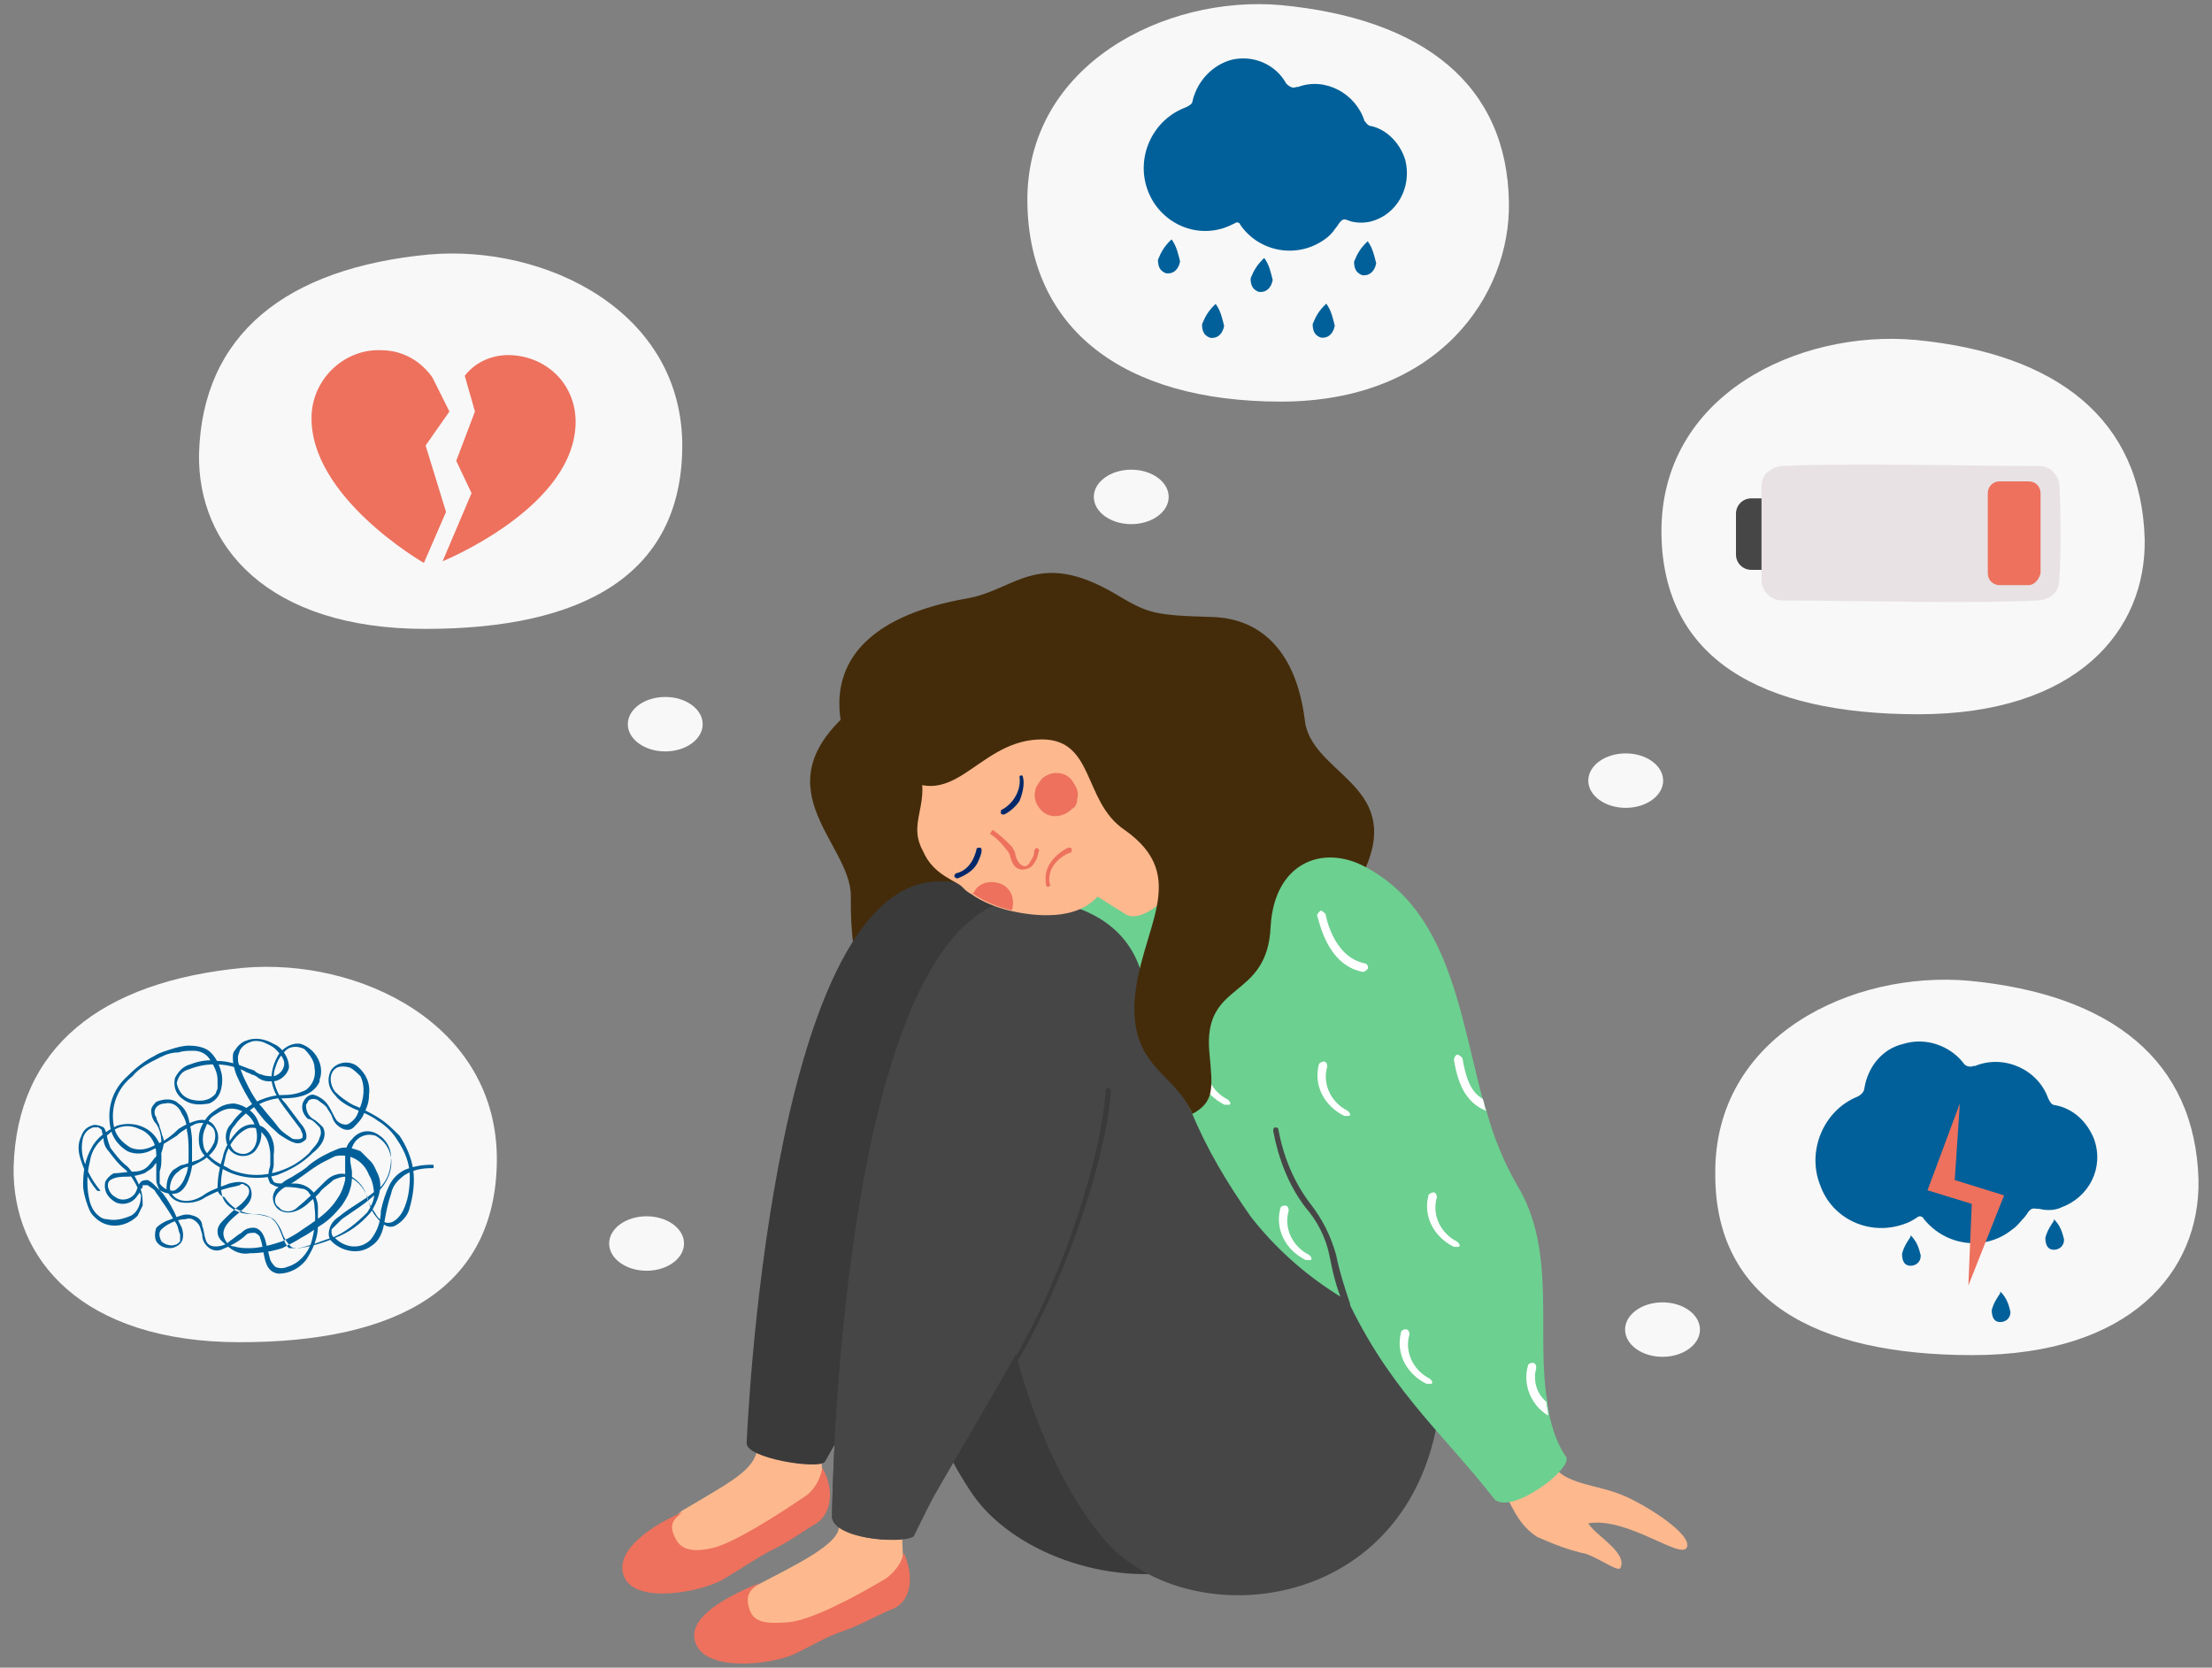 <?xml version="1.0" encoding="utf-8"?>
<!-- Generator: Adobe Illustrator 25.2.3, SVG Export Plug-In . SVG Version: 6.00 Build 0)  -->
<svg version="1.1" id="레이어_1" xmlns="http://www.w3.org/2000/svg" xmlns:xlink="http://www.w3.org/1999/xlink" x="0px"
	 y="0px" viewBox="0 0 130 98" style="enable-background:new 0 0 130 98;" xml:space="preserve">
<rect x="0" y="0" width="130" height="98" fill="#808080" stroke="none"/>
<style type="text/css">
	.st0{fill:#FDB98D;}
	.st1{fill:#ED715D;}
	.st2{fill:#442C0A;}
	.st3{fill:#6CD090;}
	.st4{fill:#3A3A3B;}
	.st5{fill:#464647;}
	.st6{fill:#FFFFFF;}
	.st7{fill:#FDB88E;}
	.st8{fill:#002869;}
	.st9{fill:#F8F8F8;}
	.st10{fill:#016099;}
	.st11{fill:#01609A;}
	.st12{fill:#E8E2E4;}
</style>
<g id="성인클리닉" transform="translate(-1707.499 -795.873)">
	<g id="그룹_101" transform="translate(1743.225 829.331)">
		<g id="그룹_62" transform="translate(4.283 54.537)">
			<g id="그룹_60" transform="translate(1.79)">
				<path id="패스_39" class="st0" d="M7.5,1.8C7.4,2.8,4.9,4,2.8,5.1C2.1,5.4-1.9,9.1,4,7.9c2.1-0.4,4.2-1,6.2-1.8
					c1.7-0.8,0.8-3.2,1.1-4.2C11.3,1.9,8.2-1.8,7.5,1.8z"/>
			</g>
			<g id="그룹_61" transform="translate(0 2.938)">
				<path id="패스_40" class="st1" d="M4.6,2.1c-2.4,1-4.3,2.2-3.7,3.6c0.7,1.6,4.3,1.2,5.7,0.6c0.7-0.3,2-1.1,3-1.4
					c1.1-0.4,2.1-1,2.9-1.3c1.1-0.5,1.2-2,0.6-3.3c-0.1,0.6-0.5,1.1-1,1.5c-2,1.2-4.5,2.5-5.8,2.6s-1.9,0-2.2-0.6
					C3.7,2.8,4.1,2.5,4.6,2.1z"/>
			</g>
		</g>
		<g id="그룹_65" transform="translate(0 49.532)">
			<g id="그룹_63" transform="translate(1.736)">
				<path id="패스_41" class="st0" d="M7.1,1.8C7,3.3,6,3.8,2.6,5.8C2,6.3-1.8,10.2,4,8.6C6.1,8,8.1,7.3,10,6.3
					C11.6,5.4,10.6,3,10.8,2C10.8,2.1,7.2-1.9,7.1,1.8z"/>
			</g>
			<g id="그룹_64" transform="translate(0 3.065)">
				<path id="패스_42" class="st1" d="M4.4,2.8C2.1,3.8,0.3,5.3,1,6.7c0.8,1.5,4.4,0.8,5.7,0.1c0.7-0.4,1.9-1.2,2.8-1.7
					c1.1-0.5,2-1.2,2.7-1.6c1-0.6,1.1-2.1,0.4-3.3c-0.1,0.6-0.4,1.2-0.9,1.6C9.8,3.1,7.4,4.6,6.2,4.9S4.3,5,4,4.4
					C3.5,3.5,3.9,3.2,4.4,2.8z"/>
			</g>
		</g>
		<g id="그룹_66" transform="translate(11.077 3.091)">
			<path id="패스_43" class="st2" d="M27.8,15.3C28,19.5,10.8,36,8,24.9c-0.9-3.7-4.9,0.2-4.8-8.8c0-3.2-5.7-6.5,0.5-11.3
				C6,3,7.3-3.5,13.5,3.2C15.9,5.9,27.8,15.3,27.8,15.3z"/>
		</g>
		<g id="그룹_67" transform="translate(20.644 10.463)">
			<path id="패스_44" class="st3" d="M1.9,17.8c2.4,13.7,4,29.4,14,29.5S27,35,28.4,34.8c1.5-0.2,2.2-2.8,2.1-6.4
				c0-0.3,0-0.5,0-0.8c-0.7-10.9-7.8-29.7-20-27.1C0.8,2.5-0.5,4.4,1.9,17.8z"/>
		</g>
		<g id="그룹_68" transform="translate(16.045 18.672)">
			<path id="패스_45" class="st4" d="M28,24.7c0,0-16.4-5.1-22-22.6C3.8-5,0,9.1,1,21.6c0.4,5.5,1.8,10.3,4.4,14.1
				C9.9,42.2,27.4,44.6,28,24.7z"/>
		</g>
		<g id="그룹_69" transform="translate(7.356 18.036)">
			<path id="패스_46" class="st4" d="M5.4,34.4c0,0,20.1-34.5,6.6-34.1c-9.9,0.3-11.2,33-11.2,33C0.7,34.2,5.1,34.9,5.4,34.4z"/>
		</g>
		<g id="그룹_70" transform="translate(12.374 19.128)">
			<path id="패스_47" class="st5" d="M0.8,36.4c0,0,0.4-38.6,12.7-36.1c1.1,0.2,2.2,0.7,3,1.5c0.4,0.4,0.7,0.8,0.9,1.2
				c1.4,2.2,2.8,6.1,4.5,9.7c0.9,2.2,2.1,4.2,3.5,6.2c2.8,3.6,6.8,6.1,11.2,7.2C37.7,42,22.3,44.1,16.9,38
				c-2.8-3.2-4.6-8.1-5.5-11.8c-3.1,6-5.8,11.5-5.8,11.5C4.9,38.2,0.6,37.8,0.8,36.4z"/>
		</g>
		<g id="그룹_71" transform="translate(12.374 19.155)">
			<path id="패스_48" class="st5" d="M5.5,37.6c6.3-11.5,22.4-34.8,8-37.3C1.2-1.9,0.8,36.4,0.8,36.4C0.6,37.8,4.9,38.2,5.5,37.6z
				"/>
		</g>
		<g id="그룹_72" transform="translate(45.465 37.959)">
			<path id="패스_49" class="st6" d="M1.8,0.5C1.6,1.8,1.5,3,1.4,4.3c0,0.4-0.6,0.4-0.6,0C1,3,1.1,1.8,1.2,0.5
				C1.2,0.1,1.8,0.1,1.8,0.5L1.8,0.5z"/>
		</g>
		<g id="그룹_73" transform="translate(25.724 11.668)">
			<path id="패스_50" class="st7" d="M0.8,0.2l7.5,3.3c1.6,1.7-2.2,6-3.6,5.1C3.9,8.1,1.2,6.4,1.2,6.4L0.8,0.2z"/>
		</g>
		<g id="그룹_74" transform="translate(36.218 16.06)">
			<path id="패스_51" class="st7" d="M19.2,35.5c-0.3,2.2,2.4,2.1,4.1,2.8c1.3,0.5,4.2,2.3,3.9,3.1s-3.5-1.8-5.8-1.4
				c0.4,0.7,2.3,1.7,1.9,2.6c-0.1,0.3-1-0.4-2-0.8c-1-0.2-2-0.6-2.9-1c-1.7-1.1-1.5-2.8-3.1-3.9L19.2,35.5z"/>
			<path id="패스_52" class="st3" d="M15.9,38.6c-3.2-4.1-6.4-6.6-9-12.5c-2.4-5.4-4.3-8.5-6.1-13.8L4.1,0.2
				c8.8,1,9.4,8.5,11.1,14.9c0.1,0.2,0.1,0.4,0.2,0.6c0.4,1.5,1,3,1.8,4.4c2.4,3.9,1.1,8.8,1.8,12.8c0,0.2,0.1,0.5,0.1,0.7
				c0.2,0.9,0.5,1.8,1,2.5C20.5,36.8,16.9,39.5,15.9,38.6z"/>
		</g>
		<g id="그룹_90" transform="translate(33.841 19.856)">
			<g id="그룹_76" transform="translate(13.477 16.456)">
				<g id="그룹_75">
					<path id="패스_53" class="st6" d="M2.4,3.5L2.4,3.5c-1.2-0.6-1.8-1.8-1.5-3c0-0.1,0.2-0.2,0.3-0.2s0.2,0.1,0.2,0.3
						c-0.3,1,0.2,2.1,1.2,2.6c0.1,0.1,0.2,0.2,0.1,0.3C2.6,3.5,2.5,3.5,2.4,3.5L2.4,3.5z"/>
				</g>
			</g>
			<g id="그룹_78" transform="translate(11.867 24.506)">
				<g id="그룹_77">
					<path id="패스_54" class="st6" d="M2.4,3.5L2.4,3.5c-1.2-0.6-1.8-1.8-1.5-3c0-0.1,0.1-0.2,0.3-0.2c0.1,0,0.2,0.1,0.2,0.3
						c-0.3,1,0.2,2.1,1.2,2.6c0.1,0.1,0.2,0.2,0.1,0.3C2.6,3.5,2.5,3.5,2.4,3.5L2.4,3.5z"/>
				</g>
			</g>
			<g id="그룹_80" transform="translate(0 8.107)">
				<g id="그룹_79">
					<path id="패스_55" class="st6" d="M2.4,3.5L2.4,3.5c-1.2-0.6-1.8-1.8-1.5-3c0-0.1,0.1-0.2,0.3-0.2c0.1,0,0.2,0.1,0.2,0.3
						c-0.3,1,0.2,2.1,1.2,2.6c0.1,0.1,0.2,0.2,0.1,0.3C2.6,3.5,2.5,3.5,2.4,3.5L2.4,3.5z"/>
				</g>
			</g>
			<g id="그룹_82" transform="translate(15.08 8.464)">
				<g id="그룹_81">
					<path id="패스_56" class="st6" d="M2.7,3.5C1.4,3,1,1.7,0.8,0.5c0-0.1,0.1-0.3,0.2-0.3s0.2,0.1,0.3,0.2
						c0.2,1.2,0.5,2,1.2,2.4C2.6,3.1,2.6,3.3,2.7,3.5z"/>
				</g>
			</g>
			<g id="그룹_84" transform="translate(19.321 26.474)">
				<g id="그룹_83">
					<path id="패스_57" class="st6" d="M2.1,3.4c-1-0.6-1.5-1.8-1.2-2.9c0-0.1,0.1-0.2,0.3-0.2c0.1,0,0.2,0.1,0.2,0.3l0,0
						c-0.2,0.7,0,1.5,0.6,2C2,2.9,2.1,3.1,2.1,3.4z"/>
				</g>
			</g>
			<g id="그룹_86" transform="translate(7.037 8.763)">
				<g id="그룹_85">
					<path id="패스_58" class="st6" d="M2.4,3.5L2.4,3.5c-1.2-0.6-1.8-1.8-1.5-3c0-0.1,0.2-0.2,0.3-0.2s0.2,0.1,0.2,0.3
						c-0.3,1,0.2,2.1,1.2,2.6c0.1,0.1,0.2,0.2,0.1,0.3C2.6,3.5,2.5,3.5,2.4,3.5L2.4,3.5z"/>
				</g>
			</g>
			<g id="그룹_88" transform="translate(4.771 17.231)">
				<g id="그룹_87">
					<path id="패스_59" class="st6" d="M2.4,3.5L2.4,3.5c-1.2-0.6-1.8-1.8-1.5-3c0-0.1,0.1-0.2,0.3-0.2c0.1,0,0.2,0.1,0.2,0.3
						c-0.3,1,0.2,2.1,1.2,2.6c0.1,0.1,0.2,0.2,0.1,0.3C2.6,3.5,2.5,3.5,2.4,3.5L2.4,3.5z"/>
				</g>
			</g>
			<g id="그룹_89" transform="translate(7.037)">
				<path id="패스_60" class="st6" d="M3.5,3.8L3.5,3.8C1.3,3.4,0.9,0.6,0.8,0.5c0-0.1,0.1-0.2,0.2-0.3c0.1,0,0.2,0.1,0.3,0.2
					c0,0,0.4,2.5,2.3,2.9c0.1,0,0.2,0.1,0.2,0.3C3.7,3.7,3.6,3.8,3.5,3.8L3.5,3.8z"/>
			</g>
		</g>
		<path id="패스_61" class="st5" d="M43.6,43.1c-0.3-0.9-0.6-1.8-0.8-2.8c-0.3-1.1-0.8-2.1-1.5-3c-1-1.3-1.6-2.8-1.9-4.4
			c0-0.1-0.1-0.1-0.2-0.1S39.1,33,39.1,33l0,0c0.3,1.6,0.9,3.2,1.9,4.5c0.7,0.8,1.2,1.8,1.4,2.8s0.4,1.9,0.8,2.8
			C43.4,43.5,43.7,43.3,43.6,43.1z"/>
		<g id="그룹_99" transform="translate(12.75 0)">
			<g id="그룹_91" transform="translate(3.97 8.559)">
				<path id="패스_62" class="st7" d="M10,1.3c4.7,2.6,4.1,6.7,2.2,9.2c-1.3,1.7-4,1.3-5.3,1l0,0c-0.8-0.2-1.6-0.5-2.3-1
					c-0.2-0.1-0.3-0.2-0.5-0.4C3.9,9.9,3.6,9.8,3.3,9.6C2.6,9.2,2.1,8.7,1.8,8C0.7,6,2.8,5,1,1.9C-0.2-0.1,6.9-0.3,10,1.3z"/>
			</g>
			<g id="그룹_92" transform="translate(11.533 11.773)">
				<path id="패스_63" class="st1" d="M1.2,2.4C1.7,2.9,2.5,2.8,3,2.3C3.2,2.2,3.3,2,3.3,1.7c0.1-0.3,0-0.6-0.2-0.9
					C2.8,0.2,2,0,1.4,0.4C1.2,0.5,1.1,0.7,0.9,1C0.7,1.5,0.8,2,1.2,2.4z"/>
			</g>
			<g id="그룹_93" transform="translate(7.783 18.143)">
				<path id="패스_64" class="st1" d="M2.7,0.4c0.5,0.3,0.7,0.9,0.5,1.5c-0.8-0.2-1.6-0.5-2.3-1L1,0.8C1.3,0.2,2.1,0.1,2.7,0.4z"
					/>
			</g>
			<g id="그룹_94" transform="translate(6.813 16.057)">
				<path id="패스_65" class="st8" d="M2.2,1.1C2,1.6,1.5,1.9,1,2.1c-0.1,0-0.1,0-0.2-0.1c0-0.1,0-0.1,0.1-0.2l0,0
					c0,0,0.9-0.1,1.2-1.4c0-0.1,0.1-0.1,0.2-0.1s0.1,0.1,0.1,0.2S2.3,0.9,2.2,1.1z"/>
			</g>
			<g id="그룹_95" transform="translate(9.543 11.806)">
				<path id="패스_66" class="st8" d="M1.9,1.8C1.7,2.1,1.4,2.4,1,2.6c-0.1,0-0.2,0-0.2-0.1s0-0.2,0.1-0.2l0,0
					c0.7-0.4,1.1-1.2,1-1.9C1.9,0.3,2,0.3,2,0.3c0.1,0,0.1,0.1,0.1,0.1C2.2,0.8,2.1,1.3,1.9,1.8z"/>
			</g>
			<g id="그룹_96" transform="translate(8.899 15.103)">
				<path id="패스_67" class="st1" d="M3.5,2C3.4,2.2,3.3,2.3,3.2,2.4C3,2.5,2.7,2.6,2.5,2.5C2.2,2.4,2.1,2.1,2,1.8
					c0-0.1-0.1-0.3-0.2-0.4C1.5,1,1.2,0.7,0.9,0.5c-0.1,0-0.1-0.1,0-0.2c0-0.1,0.1-0.1,0.2,0c0.4,0.3,0.7,0.6,1,0.9
					c0.1,0.2,0.2,0.3,0.2,0.5C2.4,2,2.5,2.2,2.7,2.3c0.2,0.1,0.3,0,0.4-0.1C3.2,2,3.4,1.8,3.4,1.5c0-0.1,0-0.1,0.1-0.2
					s0.1,0,0.2,0.1l0,0C3.6,1.7,3.6,1.9,3.5,2z"/>
			</g>
			<g id="그룹_97" transform="translate(12.107 16.154)">
				<path id="패스_68" class="st1" d="M1,2.5L1,2.5c0.1,0,0.2-0.1,0.1-0.2C0.9,1.1,2.2,0.5,2.3,0.5s0.1-0.1,0.1-0.2
					S2.3,0.2,2.2,0.2c0,0-1.6,0.7-1.3,2.2C0.9,2.5,1,2.5,1,2.5z"/>
			</g>
			<g id="그룹_98">
				<path id="패스_69" class="st2" d="M17.6,15.3c-2.5-1.7-1.7-5.5-5.1-5.3c-3.7,0.2-5,4.6-8.5,1.8l-2.1-0.2c0,0-4.9-7.9,6.5-9.9
					c2.8-0.5,4.1-2.9,8.6-0.3c2,1.2,2.3,1.3,5.8,1.4c2.9,0.1,4.9,2.1,5.4,6c0.3,3.2,5.7,3.8,3.6,8.7c-2.6-1.4-5.4-0.2-5.6,3.5
					c-0.2,4.4-4,3.1-3.6,7.4c0.2,2.1,0.3,2.9-1,3.6c-1-2.4-3.6-2.7-3.4-6.6C18.5,21.1,21.6,18.1,17.6,15.3z"/>
			</g>
		</g>
		<g id="그룹_100" transform="translate(22.957 30.266)">
			<path id="패스_70" class="st4" d="M1,16.4c0.1,0,0.1,0,0.1-0.1C4.2,11,6.4,3.9,6.6,0.4c0-0.1-0.1-0.2-0.1-0.2
				c-0.1,0-0.2,0.1-0.2,0.1C6.1,3.9,4,10.9,0.9,16.2C0.8,16.3,0.8,16.4,1,16.4C0.9,16.4,1,16.4,1,16.4L1,16.4z"/>
		</g>
	</g>
	<g id="그룹_114" transform="translate(1767.078 795.873)">
		<g id="그룹_104" transform="translate(0 0)">
			<g id="그룹_102">
				<path id="패스_71" class="st9" d="M29.1,11.9c0.1,5.4-4.1,11.7-13.4,11.7S0.9,19.3,0.8,11.9C0.7,3.8,8.9-0.3,15.7,0.3
					C24.1,1.1,29,5,29.1,11.9z"/>
			</g>
			<g id="그룹_103" transform="translate(3.905 27.401)">
				<ellipse id="타원_4" class="st9" cx="3" cy="1.8" rx="2.2" ry="1.6"/>
			</g>
		</g>
		<g id="그룹_113" transform="translate(6.812 3.209)">
			<g id="그룹_107">
				<g id="그룹_106">
					<g id="그룹_105">
						<path id="패스_72" class="st10" d="M13.8,3.9c-0.5-1.6-2.3-2.6-3.9-2H9.8C9.6,2,9.4,1.9,9.2,1.7C8.6,0.6,7.3,0,6,0.3
							C4.9,0.6,4,1.5,3.7,2.7c0,0.2-0.2,0.3-0.4,0.4C1.4,3.8,0.4,5.9,1,7.8s2.6,3,4.5,2.4C5.8,10.1,6,10,6.2,9.9
							c0.1-0.1,0.3,0,0.3,0.1c1.1,1.6,3.3,2,4.9,0.9c0.3-0.2,0.5-0.4,0.7-0.7c0.1-0.1,0.2-0.3,0.3-0.4c0.2-0.2,0.3-0.1,0.6,0
							c0.4,0.1,0.8,0.1,1.2,0c1.5-0.4,2.4-2,2-3.6c-0.3-1-1.1-1.8-2-2C14,4.2,13.9,4,13.8,3.9z"/>
					</g>
				</g>
			</g>
			<g id="그룹_108" transform="translate(9.954 14.435)">
				<path id="패스_73" class="st11" d="M2.1,1.5C2,2,1.7,2.2,1.4,2.2H1.3C1,2.1,0.8,1.9,0.8,1.4C1,0.9,1.2,0.6,1.5,0.3l0.1-0.1
					C1.9,0.6,2,1.1,2.1,1.5z"/>
			</g>
			<g id="그룹_109" transform="translate(12.388 10.766)">
				<path id="패스_74" class="st11" d="M2.1,1.5C2,2,1.7,2.2,1.4,2.2H1.3C1,2.1,0.8,1.9,0.8,1.4C1,0.9,1.2,0.6,1.5,0.3l0.1-0.1
					C1.9,0.6,2,1.1,2.1,1.5z"/>
			</g>
			<g id="그룹_110" transform="translate(6.307 11.748)">
				<path id="패스_75" class="st11" d="M2.1,1.5C2,2,1.7,2.2,1.4,2.2H1.3C1,2.1,0.8,1.9,0.8,1.4C1,0.9,1.2,0.6,1.5,0.3l0.1-0.1
					C1.9,0.6,2,1.1,2.1,1.5z"/>
			</g>
			<g id="그룹_111" transform="translate(0.862 10.657)">
				<path id="패스_76" class="st11" d="M2.1,1.5C2,2,1.7,2.2,1.4,2.2H1.3C1,2.1,0.8,1.9,0.8,1.4C1,0.9,1.2,0.6,1.5,0.3l0.1-0.1
					C1.9,0.6,2,1.1,2.1,1.5z"/>
			</g>
			<g id="그룹_112" transform="translate(3.452 14.448)">
				<path id="패스_77" class="st11" d="M2.1,1.5C2,2,1.7,2.2,1.4,2.2H1.3C1,2.1,0.8,1.9,0.8,1.4C1,0.9,1.2,0.6,1.5,0.3l0.1-0.1
					C1.9,0.6,2,1.1,2.1,1.5z"/>
			</g>
		</g>
	</g>
	<g id="그룹_117" transform="translate(1718.396 810.53)">
		<g id="그룹_115" transform="translate(0 0)">
			<path id="패스_78" class="st9" d="M0.8,12c-0.1,5.4,4,10.3,13.3,10.3s15-3.2,15.1-10.6c0.1-8.1-8.1-12-14.9-11.4
				C5.9,1.1,1,5,0.8,12z"/>
			<ellipse id="타원_5" class="st9" cx="28.2" cy="27.9" rx="2.2" ry="1.6"/>
		</g>
		<g id="그룹_116" transform="translate(6.616 5.724)">
			<path id="패스_79" class="st1" d="M12.7,0.5c-1.1-0.1-2.2,0.3-2.9,1.2l0.6,2.1L9.3,6.7l0.9,1.9l-1.7,4c0,0,7.4-3,7.8-7.8
				C16.5,2.5,14.9,0.7,12.7,0.5L12.7,0.5z"/>
			<path id="패스_80" class="st1" d="M8.9,3.8l-1-2c-0.7-1-1.8-1.6-3-1.6C2.8,0.1,0.9,1.8,0.8,4c-0.2,4.8,6.6,8.7,6.6,8.7l1.3-3
				L7.5,5.8L8.9,3.8z"/>
		</g>
	</g>
	<g id="그룹_121" transform="translate(1707.499 852.448)">
		<g id="그룹_118" transform="translate(0 0)">
			<path id="패스_81" class="st9" d="M0.8,12c-0.1,5.4,4,10.3,13.3,10.3s15-3.2,15.1-10.6c0.1-8.1-8.1-12-14.9-11.4
				C5.9,1.1,1,5,0.8,12z"/>
			<ellipse id="타원_6" class="st9" cx="38" cy="16.5" rx="2.2" ry="1.6"/>
		</g>
		<g id="그룹_120" transform="translate(3.785 4.272)">
			<g id="그룹_119">
				<path id="패스_82" class="st10" d="M1.9,9.1c-0.5-0.6-0.8-1.3-1-2C0.8,6.7,0.8,6.3,1,5.9c0.1-0.3,0.3-0.5,0.6-0.6
					c0.2-0.1,0.5,0,0.7,0.1c0.1,0.1,0.1,0.2,0.2,0.4c0,0.3,0.1,0.5,0.2,0.8C3,7,3.3,7.4,3.7,7.7C4,8,4.3,8.5,4.5,9.1
					C4.6,9.4,4.6,9.7,4.6,10c-0.1,0.2-0.2,0.4-0.3,0.6c-0.7,0.7-1.8,0.8-2.5,0.1c0,0,0,0-0.1-0.1c-0.2-0.2-0.3-0.5-0.4-0.8
					c-0.1-0.3-0.2-0.7-0.2-1c0-0.8,0.1-1.5,0.5-2.2c0.3-0.6,0.9-1,1.5-1.3c1-0.3,2.1,0.1,2.5,1.1C5.7,6.7,5.7,7,5.7,7.2
					c0,0.3,0,0.5-0.1,0.8c0,0.2,0,0.4,0,0.7C5.8,9,6.2,9.2,6.5,9.1C6.8,8.9,7,8.6,7.1,8.3C7.3,7.9,7.3,7.4,7.3,7c0-0.5,0-1-0.1-1.4
					c0-0.4-0.1-0.7-0.3-1C6.7,4.1,6.3,3.9,5.9,4C5.6,4,5.3,4.2,5.3,4.5c0,0.1,0,0.2,0.1,0.3c0,0.2,0.2,0.4,0.2,0.6
					C5.7,5.6,5.7,5.8,5.8,6c0.1,0.3,0,0.6-0.1,0.9C5.6,7.1,5.5,7.4,5.3,7.6C5.2,7.8,5,7.9,4.7,8.1C4.4,8.2,4,8.3,3.7,8.3
					s-0.7,0-1,0.2S2.6,9.3,3,9.5c0.4,0.3,1,0.1,1.2-0.3l0,0C4.3,9,4.3,8.8,4.5,8.6c0.1-0.1,0.3-0.1,0.4-0.1c0.2,0.1,0.3,0.2,0.4,0.3
					C5.5,9,5.6,9.1,5.8,9.3c0.3,0.4,0.6,0.9,0.8,1.4c0.1,0.2,0.2,0.4,0.3,0.6c0.1,0.3,0.1,0.6,0,0.8c-0.1,0.2-0.4,0.4-0.7,0.4
					c-0.3,0-0.6-0.1-0.8-0.4c-0.1-0.2-0.1-0.5,0-0.8C5.6,11.1,5.8,11,6,10.9c0.3-0.1,0.5-0.2,0.8-0.3s0.5-0.1,0.8,0s0.5,0.3,0.5,0.6
					c0.1,0.2,0.1,0.5,0.2,0.8c0.1,0.3,0.3,0.4,0.6,0.4s0.6-0.1,0.8-0.3c0.3-0.2,0.5-0.4,0.7-0.5c0.2-0.2,0.4-0.3,0.7-0.3
					c0.4,0,0.6,0.4,0.7,0.7c0.1,0.4,0.2,0.8,0.3,1.2c0.1,0.2,0.2,0.3,0.3,0.4c0.2,0.1,0.5,0.1,0.7,0c0.7-0.2,1.2-0.8,1.4-1.4
					c0.2-0.7,0.3-1.4,0.2-2.1c0-0.3-0.1-0.6-0.3-0.8C14.3,9.1,14.1,9,13.9,9c-0.4-0.1-0.9-0.1-1.3-0.1c-0.2,0-0.3-0.1-0.5-0.2
					C12,8.5,11.9,8.3,12,8.1c0-0.2,0.1-0.4,0.1-0.5c0-0.2,0-0.4,0-0.6c0-0.3-0.1-0.7-0.2-0.9c-0.1-0.2-0.3-0.4-0.5-0.6
					c-0.2-0.1-0.5-0.1-0.7,0c-0.6,0.3-1,0.9-1.2,1.5C9.4,7.5,9.2,8.1,9.2,8.8c0,0.2,0,0.4,0.1,0.7s0.3,0.5,0.6,0.7s0.7,0.3,1.1,0.3
					c0.4,0,0.8,0.1,1.1,0.2c0.6,0.4,0.6,1.1,1,1.7l0.1,0.1l0,0l0,0c0,0,0,0,0.1,0l0,0h0.1c0.1,0,0.1,0,0.2,0c0.3,0,0.6-0.1,0.9-0.2
					c0.4-0.1,0.8-0.3,1.2-0.4c0.8-0.3,1.5-0.9,2.1-1.5c0.2-0.3,0.4-0.7,0.4-1c0-0.4-0.1-0.9-0.3-1.2c-0.3-0.8-1.1-1.3-2-1.1
					c-0.2,0.1-0.4,0.2-0.6,0.3c-0.6,0.3-1.2,0.8-1.8,1.2c-0.2,0.1-0.3,0.2-0.5,0.3s-0.3,0.2-0.4,0.3c-0.3,0.3-0.3,0.7,0,0.9
					c0.1,0.1,0.2,0.2,0.3,0.2c0.3,0.1,0.6,0,0.8-0.2c0.5-0.4,1-0.9,1.5-1.4c0.2-0.2,0.4-0.4,0.7-0.5c0.3-0.1,0.5-0.1,0.8,0
					c0.6,0.3,1,0.8,1.1,1.4c0.1,0.3,0.3,0.6,0.5,0.9c0.1,0.2,0.3,0.4,0.6,0.5c0.4,0.1,0.8-0.3,1-0.7c0.3-0.6,0.4-1.3,0.4-2
					c0-0.8-0.3-1.5-0.7-2.1c-0.3-0.5-0.7-0.9-1.2-1.2C18,4.7,17.5,4.5,17,4.3c-0.4-0.2-0.8-0.4-1.1-0.8c-0.4-0.4-0.5-1-0.2-1.5
					c0.4-0.5,1.1-0.5,1.5-0.2c0.5,0.4,0.8,1,0.7,1.7c0,0.4-0.1,0.7-0.3,1.1c-0.1,0.3-0.4,0.6-0.6,0.8c-0.2,0.2-0.5,0.2-0.8,0
					c-0.3-0.2-0.4-0.4-0.5-0.7c-0.1-0.2-0.2-0.3-0.3-0.5C15.2,4,15,3.9,14.9,3.8c-0.2-0.1-0.5-0.1-0.6,0.1c0,0.1-0.1,0.1-0.1,0.2
					c0,0.3,0.1,0.6,0.4,0.8C14.8,5,15,5.2,15.2,5.4C15.5,6,15,6.6,14.6,6.9c-0.6,0.6-1.3,1-2.1,1.3c-1,0.3-2.2,0.2-3.1-0.3
					C9,7.7,8.7,7.5,8.4,7.2C8,6.9,7.9,6.5,7.9,6.1s0.1-0.7,0.3-1C8.4,4.7,8.7,4.5,9,4.3C9.3,4.1,9.6,4,10,4c0.6,0.1,1.2,0.5,1.4,1.1
					c0.3,0.6,0.2,1.2-0.2,1.7c-0.4,0.4-1.1,0.4-1.5-0.1l0,0C9.4,6.2,9.4,5.6,9.8,5.2c0.4-0.6,1-1.1,1.7-1.4c0.5-0.2,0.9-0.3,1.4-0.3
					s0.9-0.1,1.3-0.3c0.4-0.3,0.6-0.8,0.5-1.3c0-0.4-0.3-0.8-0.6-1.1c-0.4-0.2-0.9-0.2-1.2,0.2c-0.2,0.2-0.4,0.5-0.5,0.9
					c-0.1,0.2-0.1,0.5-0.1,0.7c0.1,0.5,0.3,1,0.7,1.4c0.3,0.4,0.6,0.8,0.9,1.2c0.2,0.2,0.4,0.6,0.3,0.9c-0.2,0.2-0.4,0.3-0.7,0.2
					c-0.3-0.1-0.6-0.3-0.9-0.5c-0.3-0.3-0.7-0.6-1-1c-0.6-0.7-1.1-1.6-1.5-2.5C10,2,9.9,1.7,9.9,1.3c0-0.1,0-0.3,0.1-0.4
					c0.2-0.3,0.4-0.5,0.7-0.6c0.5-0.2,1.1-0.1,1.6,0.2c0.5,0.2,0.9,0.8,0.9,1.4c-0.1,0.4-0.5,0.8-1,0.8c-0.3,0-0.5,0-0.8-0.2
					c-0.1-0.1-0.3-0.2-0.4-0.2c-0.1-0.1-0.3-0.1-0.4-0.2C10,1.8,9.4,1.7,8.8,1.7c-0.5,0-1,0.1-1.5,0.3C6.9,2.1,6.7,2.4,6.6,2.8
					c0.1,0.5,0.4,0.9,1,1c0.5,0.1,1,0,1.3-0.4C8.9,3.3,9,3.2,9,3.1c0-0.2,0-0.3,0-0.5c0-0.4-0.2-0.8-0.4-1.1C8.4,1.1,8,0.9,7.6,0.9
					C7.3,0.9,7,0.9,6.7,1C6.3,1,6,1.1,5.6,1.3C5,1.6,4.4,1.9,4,2.4C3.1,3.1,2.7,4.2,2.9,5.3c0.1,0.6,0.5,1,1,1.3
					c0.5,0.2,1,0.1,1.5-0.2c0.5-0.2,0.9-0.5,1.3-0.9C7,5.3,7.4,5.1,7.8,5c0.4-0.1,0.8,0,1,0.3s0.3,0.6,0.2,1C8.9,6.7,8.6,7,8.2,7.3
					C8,7.4,7.7,7.6,7.4,7.7C7.2,7.7,6.9,7.8,6.7,8C6.4,8.2,6.2,8.6,6.2,9c0.1,0.4,0.3,0.6,0.7,0.7c0.5,0.1,1-0.1,1.4-0.4
					C8.8,9,9.2,8.9,9.7,8.7c0.4-0.1,0.9-0.2,1.2,0.2c0.2,0.4,0.1,0.8-0.2,1.1c-0.5,0.6-1.8,1.2-1.2,2.1c0.1,0.2,0.3,0.3,0.5,0.3
					c0.3,0.1,0.6,0.1,0.9,0.1c0.6,0,1.3-0.2,1.9-0.4c0.4-0.2,0.8-0.4,1.2-0.7c0.3-0.2,0.6-0.4,1-0.7s0.8-0.7,1.1-1.2
					c0.2-0.3,0.3-0.6,0.4-1c0-0.3,0-0.5,0-0.8c0-0.2,0-0.5,0-0.7c0-0.4,0.2-0.7,0.4-0.9c0.4-0.5,1-0.6,1.5-0.3
					c0.5,0.3,0.8,0.8,0.8,1.4c0.1,0.8-0.3,1.6-0.9,2.1c-0.6,0.6-1.3,1-2,1.5c-0.2,0.2-0.4,0.4-0.6,0.6v0.1v0.1
					c0,0.1,0.1,0.3,0.2,0.3c0.6,0.6,1.5,0.7,2.1,0.1l0,0c0.4-0.5,0.6-1.1,0.6-1.7c0.1-0.5,0.3-1.1,0.5-1.5s0.5-0.7,0.9-0.9
					c0.5-0.2,1-0.3,1.6-0.3c0.1,0,0.1,0,0.1,0.1s0,0.1-0.1,0.1c-0.6,0-1.1,0.1-1.6,0.4c-0.4,0.3-0.7,0.6-0.8,1.1
					c-0.2,0.6-0.3,1.1-0.4,1.7c-0.1,0.6-0.3,1.1-0.8,1.4c-0.7,0.5-1.7,0.3-2.3-0.3c-0.2-0.2-0.2-0.5-0.1-0.8
					c0.1-0.3,0.3-0.5,0.6-0.7c0.6-0.5,1.4-0.9,2-1.4c0.7-0.4,1-1.2,1-2c-0.1-0.6-0.4-1-0.9-1.3c-0.6-0.2-1.2,0.1-1.4,0.7
					c-0.1,0.2-0.1,0.4-0.1,0.7c0,0.3,0.1,0.5,0.1,0.8s0,0.6-0.1,0.9c-0.1,0.4-0.3,0.7-0.5,1c-0.4,0.5-0.8,0.9-1.3,1.2
					c-0.3,0.2-0.7,0.5-1.1,0.7c-0.3,0.2-0.7,0.4-1.1,0.6c-0.6,0.2-1.3,0.3-1.9,0.3c-0.5,0.1-1-0.1-1.4-0.5C9.1,12,9,11.8,9,11.5
					c0-0.2,0.1-0.4,0.3-0.6c0.3-0.3,0.7-0.7,1.1-1c0.1-0.1,0.3-0.3,0.4-0.5c0.1-0.2,0.1-0.5-0.2-0.6c-0.1-0.1-0.2-0.1-0.3,0
					C10,8.9,9.8,8.9,9.5,9C9.1,9.1,8.7,9.3,8.3,9.5c-0.4,0.3-1,0.4-1.5,0.3C6.4,9.7,6.1,9.4,6,9c0-0.4,0.1-0.8,0.4-1.1
					C6.6,7.8,6.8,7.6,7,7.6c0.3-0.1,0.6-0.2,0.9-0.3c0.4-0.2,0.7-0.6,0.9-1C8.9,6,8.9,5.6,8.7,5.4C8.4,5.1,8,5.1,7.7,5.2
					C7.3,5.4,6.9,5.6,6.6,5.9C6.1,6.2,5.7,6.5,5.2,6.7C4.7,7,4.1,7,3.7,6.8C3.2,6.5,2.8,6,2.7,5.4c-0.2-1.1,0.1-2.2,1-3
					c0.5-0.5,1-0.9,1.6-1.2C5.6,1,6,0.9,6.3,0.8s0.7-0.2,1-0.2c0.5,0,1,0.1,1.3,0.4s0.5,0.7,0.6,1.1c0.1,0.3,0.1,0.7,0,1.1
					C9.1,3.6,8.8,3.9,8.5,4C7.9,4.1,7.4,4.1,6.9,3.7C6.5,3.4,6.4,2.9,6.5,2.5C6.7,2.1,7,1.8,7.4,1.7C7.9,1.5,8.5,1.4,9,1.5
					c0.6,0,1.2,0.2,1.7,0.4C10.9,2,11.1,2,11.2,2.1c0.1,0.1,0.3,0.2,0.4,0.2c0.2,0.1,0.5,0.1,0.7,0.1c0.4-0.1,0.7-0.5,0.6-0.9l0,0
					c-0.1-0.3-0.3-0.5-0.5-0.7s-0.5-0.3-0.7-0.4c-0.3-0.1-0.6-0.1-0.8,0c-0.3,0.1-0.5,0.3-0.6,0.5c0,0.1-0.1,0.2-0.1,0.4
					s0,0.3,0.1,0.5c0.1,0.4,0.3,0.8,0.5,1.2s0.5,0.9,0.8,1.2c0.3,0.4,0.6,0.7,0.9,1.1C12.7,5.6,13,5.8,13.3,6
					c0.1,0.1,0.2,0.1,0.4,0.1c0.1,0,0.2,0,0.3-0.1V5.9l0,0l0,0l0,0V5.8c-0.1-0.2-0.1-0.3-0.2-0.4c-0.3-0.4-0.6-0.8-0.9-1.2
					c-0.3-0.4-0.6-0.9-0.7-1.4c-0.1-0.6,0.1-1.2,0.4-1.7c0.3-0.4,0.8-0.7,1.3-0.6c0.9,0.3,1.4,1.3,1.1,2.1c0,0,0,0,0,0.1
					c-0.2,0.5-0.7,0.8-1.2,0.9c-0.4,0.1-0.9,0.1-1.3,0.1c-0.6,0.1-1.1,0.3-1.6,0.7C10.5,4.7,10.2,5,10,5.3C9.8,5.5,9.7,5.8,9.7,6.1
					c0,0.3,0.1,0.5,0.3,0.7C10.3,7,10.6,7,10.8,6.9c0.6-0.3,0.6-1.1,0.4-1.6c-0.2-0.6-0.8-1-1.4-1c-0.4,0-0.7,0.2-1,0.4
					C8.6,4.8,8.4,5.1,8.3,5.4C8.1,5.8,8.1,6.2,8.2,6.6c0.1,0.3,0.4,0.6,0.7,0.8c0.3,0.2,0.6,0.3,0.9,0.5c0.5,0.2,1,0.3,1.5,0.3
					c0.7,0,1.4-0.2,2-0.5c0.4-0.2,0.8-0.5,1.1-0.8C14.6,6.6,14.9,6.4,15,6c0.1-0.2,0.1-0.4,0-0.6c-0.1-0.1-0.2-0.2-0.3-0.3
					c-0.1-0.1-0.3-0.2-0.4-0.2C14.1,4.7,13.9,4.4,14,4c0.1-0.3,0.4-0.6,0.7-0.5s0.6,0.3,0.8,0.6S15.8,4.7,16,5
					c0.2,0.2,0.5,0.3,0.7,0.2C17,5,17.2,4.8,17.3,4.4c0.3-0.6,0.4-1.4,0.1-2C17.2,2.2,17,2,16.8,1.9c-0.3-0.1-0.6-0.1-0.8,0
					c-0.5,0.3-0.4,1-0.1,1.4c0.3,0.3,0.7,0.6,1.1,0.8c0.5,0.2,0.9,0.4,1.4,0.7c0.5,0.3,0.9,0.7,1.3,1.1c0.4,0.6,0.7,1.3,0.8,2
					c0.1,0.7,0,1.5-0.2,2.2c-0.1,0.5-0.5,0.9-0.9,1.1c-0.5,0.2-0.9-0.3-1.2-0.7c-0.2-0.3-0.3-0.6-0.4-1c-0.1-0.3-0.3-0.6-0.5-0.8
					s-0.5-0.4-0.8-0.4c-0.2,0-0.5,0.1-0.7,0.2c-0.2,0.2-0.5,0.4-0.7,0.6c-0.2,0.3-0.5,0.5-0.7,0.7c-0.4,0.4-1.1,0.8-1.7,0.5
					c-0.4-0.2-0.6-0.8-0.3-1.2c0,0,0-0.1,0.1-0.1c0.2-0.3,0.5-0.5,0.9-0.7c0.3-0.2,0.7-0.4,1-0.7c0.5-0.4,1.1-0.7,1.6-0.9
					c0.4-0.2,0.9-0.1,1.4,0.1C17.6,7,17.8,7.2,18,7.4s0.3,0.5,0.4,0.7c0.2,0.4,0.2,0.8,0.1,1.2s-0.3,0.8-0.5,1.1
					c-0.6,0.7-1.3,1.2-2.1,1.5c-0.7,0.3-1.4,0.5-2.1,0.6c-0.2,0-0.4,0-0.5-0.1c-0.2-0.2-0.4-0.5-0.5-0.8s-0.3-0.6-0.5-0.8
					c-0.3-0.2-0.7-0.3-1.1-0.3c-0.4,0-0.7-0.1-1.1-0.3C9.8,10,9.6,9.8,9.4,9.5C9.1,9.4,9,9.2,9,9c0-0.6,0.1-1.2,0.3-1.8
					C9.4,6.6,9.8,6,10.2,5.6s1-0.5,1.5-0.2c0.5,0.4,0.7,1,0.6,1.6c0,0.2,0,0.4,0,0.6S12.2,8,12.2,8.1c-0.1,0.2,0,0.3,0.1,0.5
					c0.1,0.1,0.3,0.1,0.5,0.1s0.5,0,0.7,0c0.5,0,0.9,0.2,1.2,0.6c0.1,0.3,0.2,0.5,0.2,0.8s0,0.7,0,1.1c0,0.7-0.3,1.4-0.7,2
					c-0.4,0.5-1,0.8-1.6,0.8c-1-0.1-0.8-1.4-1.1-2.1c0-0.1-0.1-0.2-0.3-0.3c-0.2,0-0.4,0-0.5,0.1c-0.4,0.4-1,0.7-1.5,0.9
					c-0.3,0.1-0.6,0-0.8-0.2S8.1,12,8.1,11.7C8,11.4,8,11.2,7.8,11s-0.4-0.3-0.7-0.2c-0.3,0-0.6,0.1-0.8,0.2
					c-0.2,0.1-0.4,0.2-0.6,0.4s-0.1,0.5,0,0.7c0.2,0.2,0.6,0.3,0.8,0.2c0.1,0,0.2-0.1,0.3-0.2c0-0.1,0-0.3,0-0.4
					c-0.1-0.2-0.1-0.4-0.2-0.6c-0.3-0.5-0.6-1-0.9-1.4C5.6,9.5,5.4,9.3,5.3,9.1C5.2,9,5,8.9,4.9,8.8c0,0-0.1,0-0.2,0l0,0l0,0
					c0,0,0,0-0.1,0c0,0.1,0,0.2-0.1,0.2c0,0.1-0.1,0.3-0.2,0.4C4,9.9,3.4,10,3,9.8C2.5,9.5,2.3,9.1,2.4,8.6c0.1-0.2,0.3-0.4,0.5-0.5
					C3.3,8.1,3.7,8,4.1,8c0.3,0,0.6-0.1,0.8-0.3c0.2-0.2,0.3-0.4,0.5-0.6s0.2-0.5,0.3-0.8c0-0.4-0.1-0.8-0.3-1.1
					C5.2,5,5.1,4.7,5.1,4.4c0-0.2,0.2-0.4,0.3-0.5c0.5-0.2,1-0.2,1.3,0.1C7,4.2,7.2,4.5,7.3,4.9c0.1,0.4,0.2,0.9,0.2,1.3
					c0,0.5,0,1,0,1.5C7.4,8.3,7.1,9.4,6.3,9.3C6,9.3,5.8,9.2,5.6,9.1C5.5,8.9,5.4,8.7,5.4,8.5s0-0.5,0-0.7c0-0.3,0-0.6,0-0.8
					c0-0.7-0.4-1.3-1-1.5C3.8,5.2,3.1,5.3,2.6,5.8C2,6.2,1.6,6.7,1.5,7.4C1.3,8.2,1.3,9,1.5,9.8c0.1,0.3,0.2,0.5,0.4,0.7
					s0.4,0.3,0.6,0.3c0.5,0.1,0.9,0,1.4-0.2c0.4-0.2,0.6-0.7,0.6-1.2C4.3,8.9,4,8.3,3.6,7.9c-0.4-0.3-0.7-0.7-1-1.1
					C2.4,6.6,2.3,6.3,2.3,6.1c0-0.2-0.1-0.4-0.1-0.5S2.1,5.5,2,5.4c-0.1,0-0.2,0-0.3,0C1.4,5.5,1.2,5.7,1.1,6C1,6.4,1,6.8,1.1,7.2
					c0.2,0.7,0.5,1.3,1,1.9C2.2,9.1,2,9.2,1.9,9.1L1.9,9.1z"/>
			</g>
		</g>
	</g>
	<g id="그룹_135" transform="translate(1802.206 853.206)">
		<g id="그룹_123" transform="translate(0 0)">
			<g id="그룹_122">
				<path id="패스_83" class="st9" d="M34.5,12c0.1,5.4-4,10.3-13.3,10.3S6.1,19,6.1,11.7C6,3.5,14.2-0.3,21,0.3
					C29.4,1.1,34.3,5,34.5,12z"/>
				<ellipse id="타원_7" class="st9" cx="3" cy="20.8" rx="2.2" ry="1.6"/>
			</g>
		</g>
		<g id="그룹_134" transform="translate(11.164 3.609)">
			<g id="그룹_125">
				<g id="그룹_124">
					<path id="패스_84" class="st10" d="M14.5,3.6c-0.6-1.7-2.6-2.6-4.3-1.9h-0.1c-0.2,0.1-0.5,0-0.6-0.2C8.7,0.5,7.3,0,6,0.4
						C4.7,0.7,3.9,1.8,3.7,3c0,0.2-0.2,0.4-0.4,0.5c-2,0.8-3,3.2-2.2,5.2c0.7,2,2.9,3,4.9,2.3c0.3-0.1,0.5-0.2,0.8-0.4
						c0.1-0.1,0.3-0.1,0.4,0.1c1.3,1.6,3.6,1.9,5.2,0.6c0.3-0.2,0.5-0.5,0.7-0.7c0.1-0.1,0.2-0.3,0.3-0.4c0.2-0.2,0.3-0.1,0.6-0.1
						c0.4,0.1,0.9,0.1,1.3-0.1c1.6-0.6,2.5-2.3,1.9-4c-0.4-1-1.2-1.8-2.3-2C14.7,4,14.6,3.8,14.5,3.6z"/>
				</g>
			</g>
			<g id="그룹_127" transform="translate(6.61 3.704)">
				<g id="그룹_126">
					<path id="패스_85" class="st1" d="M2.7,0.2L0.8,5.3l2.6,0.8l-0.2,4.8l2.1-5.3L2.4,4.7L2.7,0.2z"/>
				</g>
			</g>
			<g id="그룹_129" transform="translate(13.535 10.599)">
				<g id="그룹_128">
					<path id="패스_86" class="st10" d="M1.9,1.3c0,0.4-0.3,0.6-0.6,0.6l0,0C1,1.9,0.8,1.7,0.8,1.2c0.1-0.4,0.3-0.7,0.5-1V0.1
						C1.7,0.5,1.8,0.9,1.9,1.3z"/>
				</g>
			</g>
			<g id="그룹_131" transform="translate(5.112 11.54)">
				<g id="그룹_130">
					<path id="패스_87" class="st10" d="M1.9,1.3c0,0.4-0.3,0.6-0.6,0.6l0,0C1,1.9,0.8,1.7,0.8,1.2c0.1-0.4,0.3-0.7,0.5-1V0.1
						C1.7,0.5,1.8,0.9,1.9,1.3z"/>
				</g>
			</g>
			<g id="그룹_133" transform="translate(10.385 14.849)">
				<g id="그룹_132">
					<path id="패스_88" class="st10" d="M1.9,1.3c0,0.4-0.3,0.6-0.6,0.6l0,0C1,1.9,0.8,1.7,0.8,1.2c0.1-0.4,0.3-0.7,0.5-1V0.1
						C1.7,0.5,1.8,0.9,1.9,1.3z"/>
				</g>
			</g>
		</g>
	</g>
	<g id="그룹_138" transform="translate(1800.043 815.546)">
		<g id="그룹_136" transform="translate(0 0)">
			<path id="패스_89" class="st9" d="M33.5,12c0.1,5.4-4,10.3-13.3,10.3S5.2,19,5.1,11.7C5,3.5,13.2-0.3,20,0.3
				C28.4,1.1,33.3,5,33.5,12z"/>
			<ellipse id="타원_8" class="st9" cx="3" cy="26.2" rx="2.2" ry="1.6"/>
		</g>
		<g id="그룹_137" transform="translate(8.68 7.414)">
			<path id="패스_90" class="st5" d="M2.9,6.4H1.7C1.2,6.4,0.8,6,0.8,5.5l0,0V3.1c0-0.5,0.4-0.9,0.9-0.9l0,0h1.2V6.4z"/>
			<path id="패스_91" class="st12" d="M18.5,8.2c-3.7,0.2-11.2,0-15,0C2.9,8.2,2.3,7.7,2.3,7l0,0V1.5c0-0.3,0.1-0.6,0.3-0.8
				c0.4-0.3,0.6-0.4,1-0.4c3.7-0.2,11.2,0,15,0c0.3,0,0.6,0.1,0.8,0.3c0.2,0.2,0.4,0.5,0.4,0.8c0.1,1.5,0.1,4.2,0,5.6
				c0,0.3-0.1,0.6-0.3,0.8C19.2,8.1,18.8,8.2,18.5,8.2z"/>
			<path id="패스_92" class="st1" d="M18,7.3h-1.7c-0.4,0-0.7-0.3-0.7-0.7l0,0V1.9c0-0.4,0.3-0.7,0.7-0.7l0,0H18
				c0.4,0,0.7,0.3,0.7,0.7l0,0v4.7C18.6,7,18.3,7.3,18,7.3L18,7.3L18,7.3z"/>
		</g>
	</g>
</g>
</svg>
